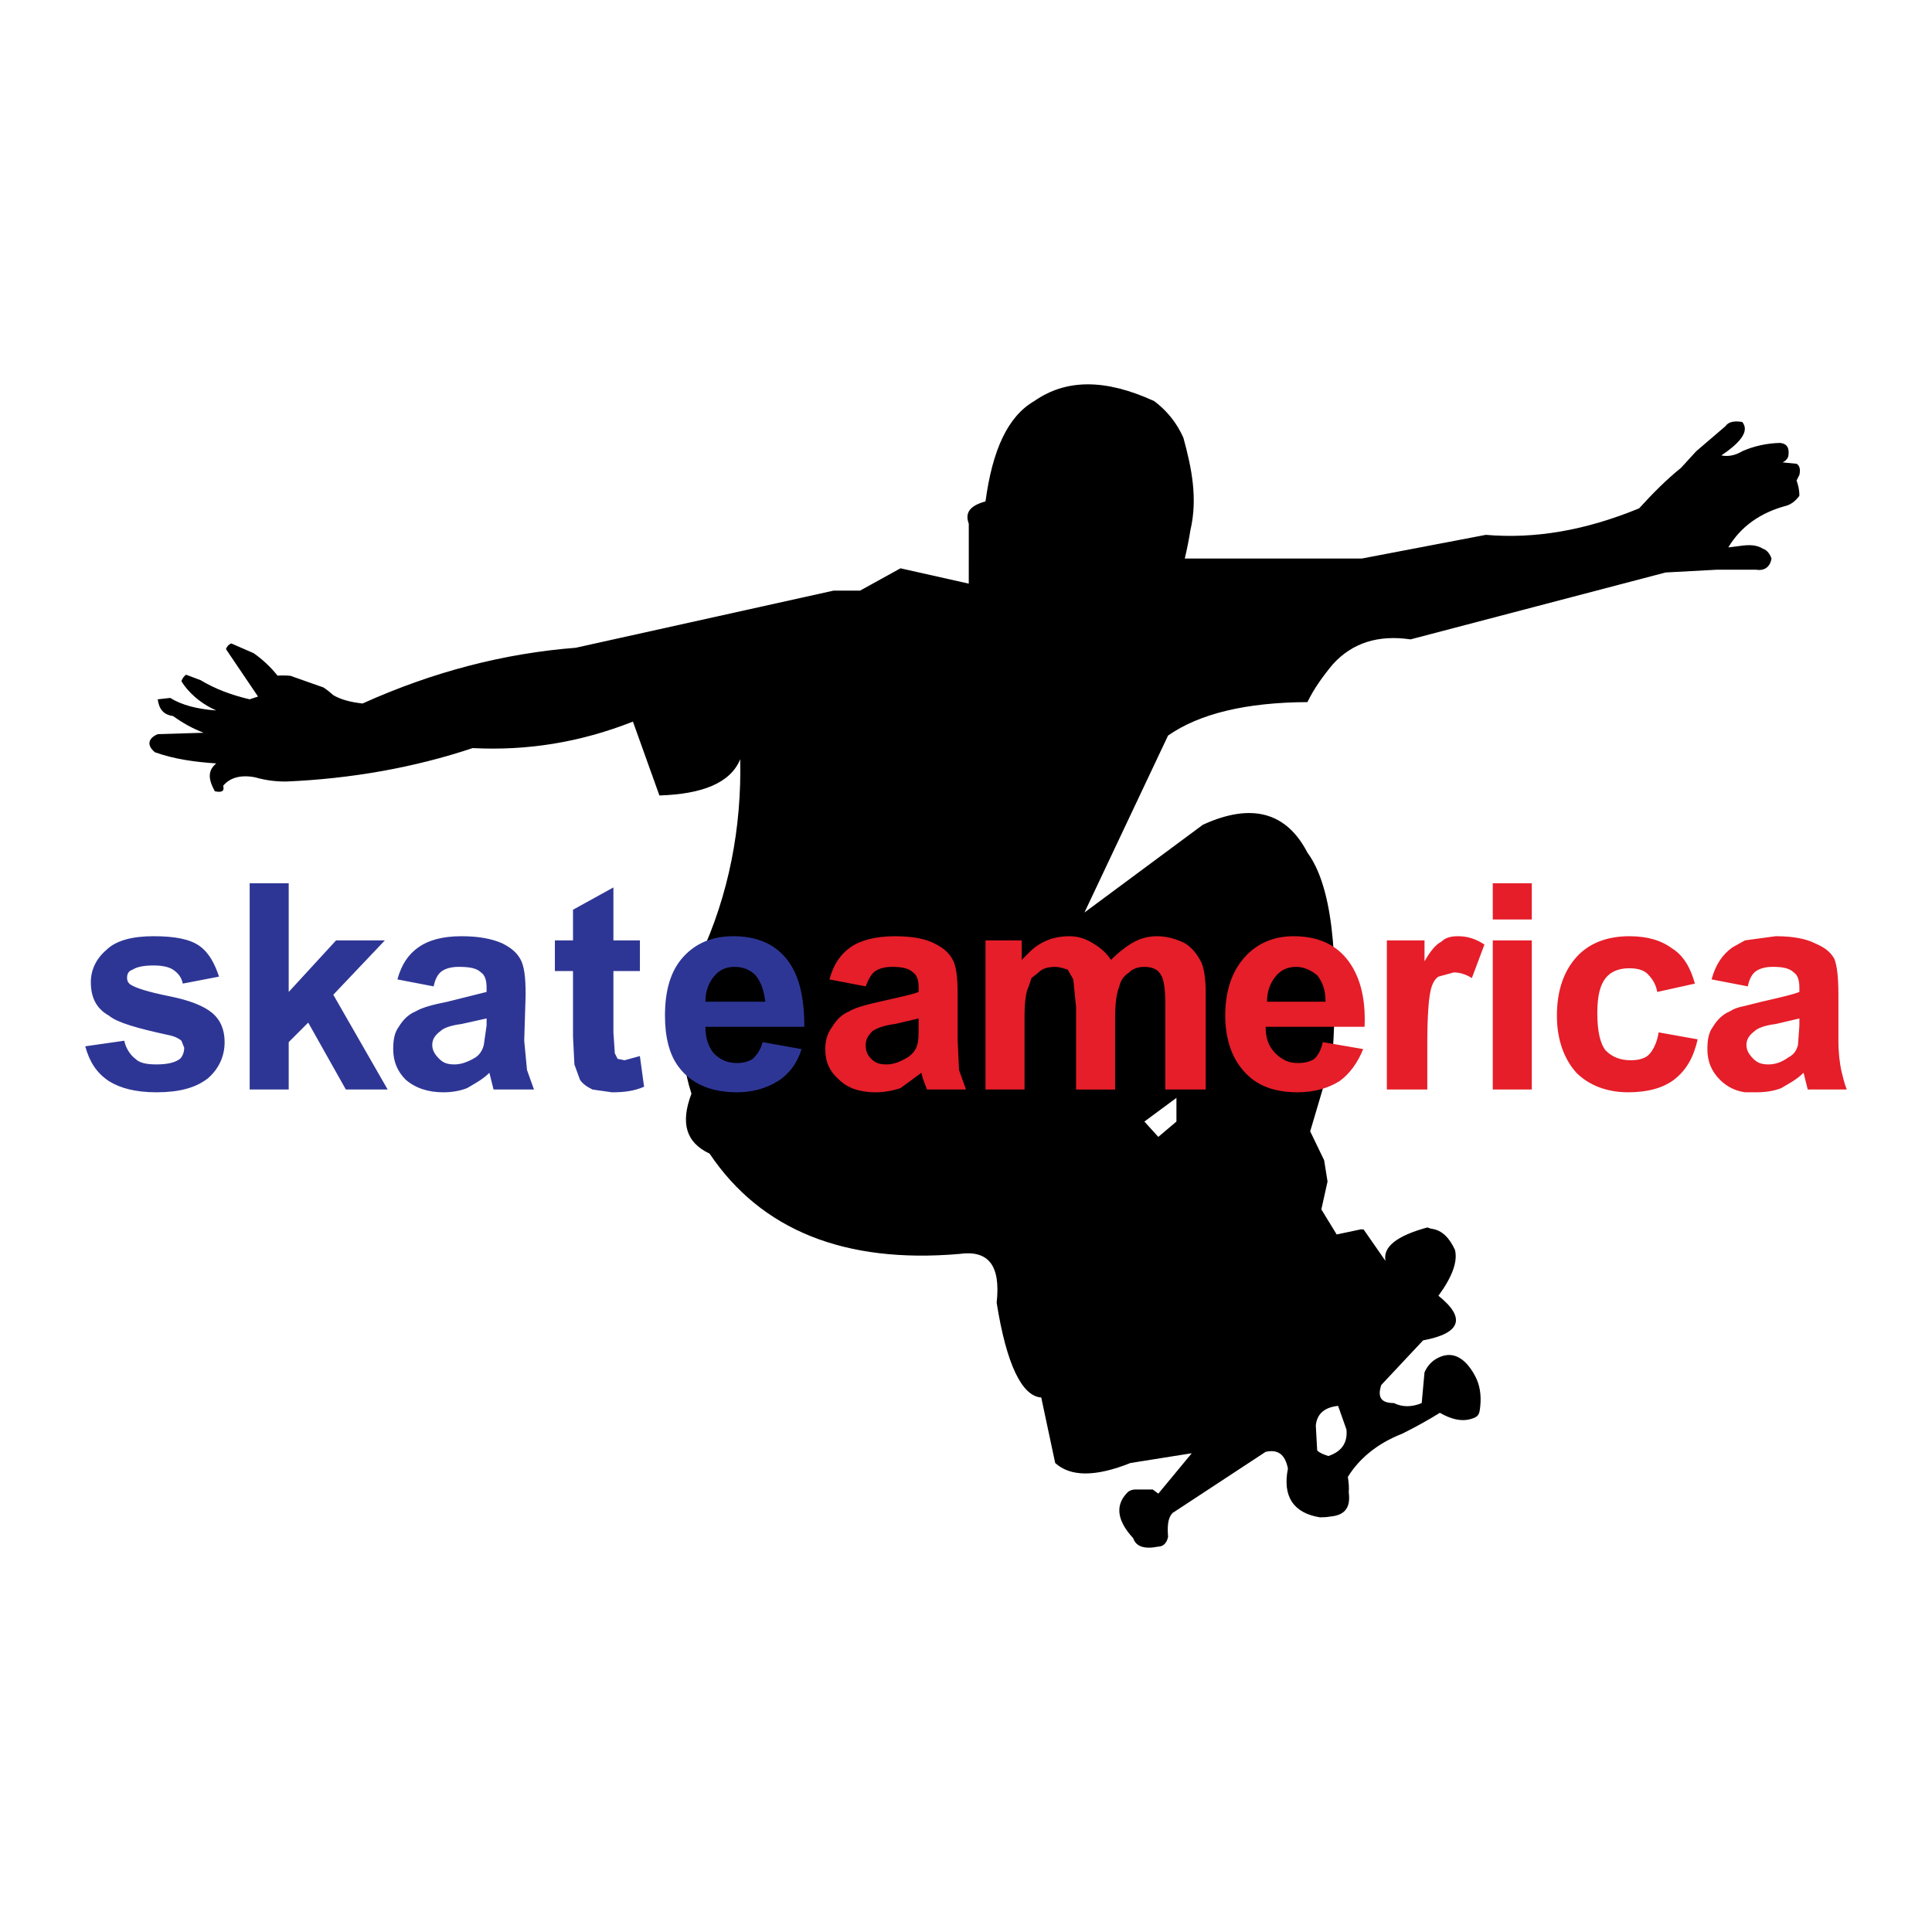 <?xml version="1.0" encoding="utf-8"?>
<!-- Generator: Adobe Illustrator 13.0.0, SVG Export Plug-In . SVG Version: 6.00 Build 14948)  -->
<!DOCTYPE svg PUBLIC "-//W3C//DTD SVG 1.0//EN" "http://www.w3.org/TR/2001/REC-SVG-20010904/DTD/svg10.dtd">
<svg version="1.0" id="Layer_1" xmlns="http://www.w3.org/2000/svg" xmlns:xlink="http://www.w3.org/1999/xlink" x="0px" y="0px"
	 width="192.756px" height="192.756px" viewBox="0 0 192.756 192.756" enable-background="new 0 0 192.756 192.756"
	 xml:space="preserve">
<g>
	<polygon fill-rule="evenodd" clip-rule="evenodd" fill="#FFFFFF" points="0,0 192.756,0 192.756,192.756 0,192.756 0,0 	"/>
	<path fill-rule="evenodd" clip-rule="evenodd" d="M131.277,142.21l0.139,2.502c0.278,0.278,0.695,0.417,1.112,0.557
		c1.252-0.417,1.946-1.252,1.808-2.642l-0.834-2.364C132.25,140.401,131.416,140.958,131.277,142.21L131.277,142.21z
		 M115.565,113.428l1.808-1.529v-2.364l-3.197,2.364L115.565,113.428L115.565,113.428z M135.796,122.648l0.256,0.023l2.178,3.131
		c-0.278-1.391,1.112-2.503,4.171-3.337c0.133,0.038,0.261,0.08,0.385,0.123c1.117,0.129,1.836,0.957,2.373,2.102
		c0.293,1.154-0.249,2.677-1.646,4.588c2.781,2.225,2.225,3.754-1.529,4.449l-4.172,4.45c-0.417,1.251,0,1.807,1.252,1.807
		c0.834,0.417,1.808,0.417,2.78,0l0.279-3.059c0.312-0.729,0.86-1.303,1.701-1.603c1.505-0.537,2.62,0.601,3.346,1.957
		c0.451,0.844,0.639,1.851,0.513,3.049c-0.083,0.802-0.157,1.034-0.987,1.262c-0.888,0.245-1.894,0.024-3.043-0.633
		c-1.112,0.695-2.364,1.391-3.755,2.086c-2.503,0.973-4.31,2.503-5.423,4.31c0.097,0.577,0.127,1.089,0.091,1.538
		c0.165,1.298-0.17,2.285-1.888,2.42c-0.272,0.054-0.596,0.074-0.983,0.074c-2.642-0.417-3.754-2.085-3.198-4.866
		c-0.278-1.391-0.973-1.946-2.225-1.668c-3.097,2.035-6.194,4.07-9.292,6.105c-0.311,0.354-0.566,0.856-0.44,2.375
		c-0.139,0.695-0.557,0.975-0.974,0.975c-1.39,0.277-2.225,0-2.503-0.835c-1.668-1.808-1.807-3.337-0.556-4.588
		c0.139-0.14,0.417-0.278,0.834-0.278h1.669l0.556,0.417l3.337-4.032l-6.118,0.974c-3.476,1.39-5.979,1.39-7.508,0l-1.391-6.535
		c-1.946-0.139-3.476-3.337-4.449-9.455c0.417-3.754-0.834-5.283-3.754-4.866c-11.401,0.974-19.744-2.363-24.888-10.011
		c-2.364-1.112-2.92-3.06-1.808-5.979c-1.391-4.31-1.112-8.759,0.834-13.625c2.92-6.257,4.171-12.931,4.033-19.744
		c-0.974,2.364-3.754,3.477-8.064,3.615l-2.642-7.369c-5.283,2.085-10.567,2.92-15.99,2.642c-5.839,1.946-12.096,3.059-18.631,3.337
		c-1.112,0-2.086-0.139-3.059-0.417c-1.39-0.278-2.502,0-3.198,0.834c0.139,0.556-0.139,0.695-0.834,0.556
		c-0.695-1.251-0.695-2.085,0.139-2.781c-2.085-0.139-4.171-0.417-6.118-1.112c-0.834-0.695-0.695-1.391,0.278-1.808l4.588-0.139
		c-1.113-0.417-2.086-0.973-3.059-1.668c-0.973-0.139-1.391-0.695-1.529-1.668l1.251-0.139c1.112,0.695,2.642,1.112,4.588,1.251
		c-1.251-0.556-2.364-1.39-3.198-2.502l-0.278-0.417c0.093-0.279,0.249-0.494,0.466-0.648l1.453,0.546
		c1.417,0.856,3.025,1.47,4.894,1.91l0.834-0.278l-3.198-4.728c0.101-0.302,0.275-0.458,0.521-0.573l2.232,0.972
		c0.923,0.644,1.709,1.391,2.391,2.243c0.444-0.027,0.873-0.021,1.284,0.017l3.301,1.165c0.338,0.225,0.663,0.48,0.977,0.765
		c0.695,0.417,1.668,0.695,2.92,0.834c7.091-3.198,14.182-5.006,21.273-5.562l25.722-5.701h2.642l4.032-2.225l6.813,1.529V52.25
		c-0.417-1.112,0.139-1.808,1.668-2.225c0.695-5.145,2.225-8.482,4.866-10.011c3.198-2.225,7.092-2.225,11.958,0
		c0.968,0.726,1.755,1.589,2.378,2.618c0.209,0.349,0.385,0.689,0.542,1.043c0.823,3.012,1.449,6.046,0.695,9.242
		c-0.14,0.896-0.325,1.832-0.557,2.809h17.658l12.375-2.364c4.866,0.417,9.872-0.417,15.295-2.642
		c1.39-1.529,2.78-2.919,4.171-4.032l1.529-1.669l2.92-2.502c0.278-0.417,0.834-0.556,1.669-0.417c0.694,0.834,0,1.946-2.086,3.337
		c0.695,0.139,1.391,0,2.086-0.417c1.168-0.519,2.457-0.795,3.754-0.83c0.792,0.069,0.959,0.593,0.845,1.322
		c-0.075,0.267-0.256,0.465-0.567,0.62l1.391,0.14c0.278,0.139,0.417,0.556,0.278,1.112l-0.278,0.557
		c0.14,0.417,0.278,0.834,0.278,1.529c-0.417,0.556-0.834,0.834-1.252,0.973c-2.642,0.695-4.588,2.086-5.839,4.171l1.112-0.139
		c0.973-0.139,1.668-0.139,2.363,0.278c0.417,0.139,0.695,0.556,0.835,0.974c-0.14,0.834-0.695,1.251-1.53,1.112h-3.893
		l-5.146,0.278l-25.443,6.674c-3.233-0.476-5.816,0.351-7.748,2.478c-0.992,1.187-1.881,2.427-2.542,3.78
		c-6.118,0.033-10.753,1.144-13.903,3.336l-1.121,2.372c-1.556,3.292-3.11,6.585-4.667,9.878c-0.852,1.803-1.703,3.605-2.555,5.408
		l11.818-8.759c4.866-2.225,8.343-1.251,10.429,2.781c2.363,3.198,3.197,9.872,2.502,20.3l-2.225,7.508l1.391,2.881l0.34,2.125
		l-0.618,2.781l1.53,2.503L135.796,122.648L135.796,122.648z"/>
	<path fill-rule="evenodd" clip-rule="evenodd" fill="#E51E29" d="M102.635,98.412c-0.278,0.556-0.417,1.528-0.417,3.059v7.229
		h-3.894V93.823h3.615v1.946l0.974-0.973c1.112-0.973,2.363-1.39,3.754-1.39c0.974,0,1.669,0.278,2.363,0.695
		c0.695,0.417,1.391,0.974,1.808,1.668c0.695-0.695,1.391-1.251,2.086-1.668c0.695-0.417,1.529-0.695,2.503-0.695
		s1.946,0.278,2.78,0.695c0.695,0.417,1.252,1.112,1.669,1.947c0.278,0.695,0.417,1.669,0.417,3.059v9.594h-4.032v-8.481
		c0-1.529-0.14-2.502-0.417-2.92c-0.278-0.556-0.834-0.834-1.668-0.834c-0.557,0-1.113,0.139-1.53,0.557
		c-0.417,0.277-0.834,0.695-0.973,1.391c-0.278,0.694-0.417,1.668-0.417,3.197v7.091h-3.894v-8.203l-0.278-2.78l-0.556-0.974
		c-0.418-0.139-0.835-0.278-1.252-0.278c-0.695,0-1.251,0.139-1.668,0.557l-0.695,0.556L102.635,98.412L102.635,98.412
		L102.635,98.412z M134.336,95.631c1.252,1.529,1.947,3.754,1.808,6.812h-9.872c0,1.112,0.278,1.947,0.974,2.643
		c0.695,0.694,1.391,0.973,2.225,0.973c0.695,0,1.251-0.139,1.668-0.417c0.418-0.417,0.695-0.974,0.835-1.669l4.032,0.695
		c-0.557,1.391-1.391,2.503-2.364,3.198c-1.112,0.695-2.503,1.112-4.171,1.112c-2.642,0-4.449-0.834-5.7-2.503
		c-0.974-1.251-1.53-3.059-1.53-5.145c0-2.502,0.695-4.449,1.947-5.839c1.251-1.391,2.92-2.085,4.866-2.085
		C131.277,93.406,133.085,94.101,134.336,95.631L134.336,95.631L134.336,95.631z M143.791,93.962
		c0.417-0.417,0.974-0.556,1.669-0.556c0.973,0,1.807,0.278,2.642,0.834l-1.252,3.337c-0.695-0.417-1.251-0.556-1.808-0.556
		l-1.529,0.417c-0.417,0.278-0.695,0.834-0.834,1.668c-0.139,0.695-0.278,2.364-0.278,5.006v4.588h-4.032V93.823h3.755v2.085
		C142.679,94.936,143.234,94.24,143.791,93.962L143.791,93.962L143.791,93.962z M129.331,96.465c-0.835,0-1.53,0.278-2.086,0.974
		s-0.834,1.529-0.834,2.502h5.839c0-1.111-0.277-1.946-0.834-2.642C130.721,96.743,130.026,96.465,129.331,96.465L129.331,96.465
		L129.331,96.465z M152.828,93.823V108.7h-3.893V93.823H152.828L152.828,93.823L152.828,93.823z M152.828,91.738h-3.893v-3.615
		h3.893V91.738L152.828,91.738L152.828,91.738z M162.562,96.604c-0.974,0-1.808,0.278-2.364,0.973
		c-0.556,0.695-0.834,1.808-0.834,3.477c0,1.807,0.278,3.059,0.834,3.754c0.695,0.695,1.53,0.973,2.503,0.973
		c0.695,0,1.391-0.139,1.808-0.556s0.834-1.252,0.974-2.225l3.894,0.695c-0.418,1.808-1.113,3.059-2.364,4.032
		c-1.112,0.834-2.642,1.251-4.589,1.251c-2.085,0-3.893-0.695-5.144-1.946c-1.252-1.391-1.947-3.337-1.947-5.701
		c0-2.502,0.695-4.449,1.947-5.839c1.251-1.391,3.059-2.085,5.283-2.085c1.808,0,3.198,0.417,4.31,1.251
		c1.113,0.695,1.809,1.946,2.226,3.476l-3.755,0.834c-0.139-0.834-0.556-1.391-0.973-1.808S163.257,96.604,162.562,96.604
		L162.562,96.604L162.562,96.604z M177.161,93.406c1.807,0,3.059,0.278,3.893,0.695c0.974,0.417,1.53,0.834,1.946,1.53
		c0.278,0.695,0.418,1.808,0.418,3.615v4.588c0,1.252,0.139,2.225,0.277,2.92c0.14,0.556,0.278,1.251,0.557,1.946h-3.894
		l-0.277-1.112l-0.14-0.556c-0.695,0.695-1.529,1.112-2.225,1.529c-0.695,0.278-1.529,0.417-2.503,0.417h-1.112
		c-0.973-0.139-1.808-0.556-2.503-1.251c-0.834-0.835-1.251-1.808-1.251-3.06c0-0.973,0.14-1.668,0.557-2.225
		c0.417-0.694,0.973-1.251,1.668-1.529c0.417-0.278,0.835-0.417,1.529-0.556l1.669-0.418c1.808-0.417,3.059-0.694,3.754-0.973
		v-0.417c0-0.695-0.139-1.252-0.557-1.529c-0.417-0.417-1.112-0.557-2.085-0.557c-0.695,0-1.252,0.139-1.669,0.417
		c-0.417,0.278-0.695,0.834-0.834,1.53l-3.615-0.695c0.417-1.53,1.112-2.503,2.086-3.198l1.251-0.695L177.161,93.406L177.161,93.406
		L177.161,93.406z M179.386,104.251l0.139-1.946v-0.695l-2.363,0.557c-1.112,0.139-1.808,0.417-2.086,0.694
		c-0.557,0.417-0.834,0.835-0.834,1.391c0,0.557,0.277,0.974,0.694,1.391c0.418,0.417,0.835,0.556,1.53,0.556
		s1.39-0.277,1.946-0.694C178.968,105.225,179.246,104.808,179.386,104.251L179.386,104.251L179.386,104.251z M89.009,96.465
		c-0.695,0-1.251,0.139-1.668,0.417c-0.417,0.278-0.695,0.834-0.973,1.53l-3.615-0.695c0.417-1.53,1.112-2.503,2.085-3.198
		c0.974-0.695,2.503-1.112,4.449-1.112c1.808,0,3.059,0.278,3.893,0.695c0.834,0.417,1.391,0.834,1.808,1.53
		c0.417,0.695,0.557,1.808,0.557,3.615v4.588l0.139,2.92l0.695,1.946h-3.893l-0.417-1.112l-0.14-0.556l-2.085,1.529
		c-0.834,0.278-1.668,0.417-2.502,0.417c-1.529,0-2.781-0.417-3.615-1.251c-0.973-0.835-1.39-1.808-1.39-3.06
		c0-0.973,0.278-1.668,0.695-2.225c0.417-0.694,0.974-1.251,1.669-1.529c0.695-0.417,1.807-0.695,3.059-0.974
		c1.808-0.417,3.198-0.694,3.893-0.973v-0.417c0-0.695-0.139-1.252-0.556-1.529C90.677,96.604,89.982,96.465,89.009,96.465
		L89.009,96.465L89.009,96.465z M89.287,102.166c-1.112,0.139-1.807,0.417-2.224,0.694c-0.417,0.417-0.695,0.835-0.695,1.391
		c0,0.557,0.139,0.974,0.556,1.391c0.417,0.417,0.834,0.556,1.53,0.556s1.39-0.277,2.085-0.694c0.417-0.278,0.834-0.695,0.973-1.252
		c0.139-0.417,0.139-0.974,0.139-1.946v-0.695L89.287,102.166L89.287,102.166z"/>
	<path fill-rule="evenodd" clip-rule="evenodd" fill="#2E3695" d="M10.59,94.796c0.973-0.973,2.642-1.39,4.728-1.39
		c2.085,0,3.615,0.278,4.588,0.973s1.529,1.808,1.947,3.059l-3.615,0.695c-0.139-0.695-0.556-1.112-0.973-1.391
		c-0.417-0.278-1.112-0.417-1.946-0.417c-0.974,0-1.669,0.139-2.086,0.417c-0.417,0.139-0.556,0.417-0.556,0.834
		c0,0.278,0.139,0.557,0.417,0.695c0.417,0.278,1.668,0.695,3.754,1.112c2.086,0.417,3.477,0.974,4.311,1.669
		c0.834,0.695,1.251,1.668,1.251,2.919c0,1.391-0.556,2.643-1.668,3.615c-1.251,0.974-2.92,1.391-5.145,1.391
		c-2.086,0-3.615-0.417-4.728-1.112c-1.251-0.834-1.946-1.946-2.364-3.476l3.894-0.557c0.139,0.695,0.556,1.391,1.112,1.808
		c0.417,0.417,1.113,0.556,2.086,0.556s1.808-0.139,2.364-0.556c0.278-0.278,0.417-0.695,0.417-1.112l-0.278-0.695
		c-0.139-0.139-0.556-0.417-1.251-0.557c-3.198-0.694-5.144-1.251-5.979-1.946c-1.251-0.695-1.807-1.808-1.807-3.337
		C9.061,96.743,9.616,95.631,10.59,94.796L10.59,94.796L10.59,94.796z M28.804,88.123v10.845l4.727-5.145h4.867l-5.145,5.423
		l5.423,9.454h-4.171l-3.754-6.674l-1.947,1.946v4.728h-3.894V88.123H28.804L28.804,88.123L28.804,88.123z M44.099,96.882
		c-0.417,0.278-0.695,0.834-0.834,1.53l-3.615-0.695c0.417-1.53,1.112-2.503,2.085-3.198c0.973-0.695,2.364-1.112,4.31-1.112
		c1.808,0,3.059,0.278,4.032,0.695c0.834,0.417,1.391,0.834,1.808,1.53s0.557,1.808,0.557,3.615l-0.14,4.588l0.278,2.92l0.695,1.946
		h-4.032l-0.417-1.668c-0.695,0.695-1.529,1.112-2.225,1.529c-0.695,0.278-1.529,0.417-2.364,0.417
		c-1.529,0-2.781-0.417-3.754-1.251c-0.834-0.835-1.251-1.808-1.251-3.06c0-0.973,0.139-1.668,0.556-2.225
		c0.417-0.694,0.974-1.251,1.668-1.529c0.695-0.417,1.808-0.695,3.198-0.974l3.893-0.973v-0.417c0-0.695-0.139-1.252-0.556-1.529
		c-0.417-0.417-1.112-0.557-2.225-0.557C45.072,96.465,44.516,96.604,44.099,96.882L44.099,96.882L44.099,96.882z M55.361,93.823
		h1.808v-3.059l4.032-2.225v5.284h2.642v3.059h-2.642V103l0.139,2.086l0.278,0.556l0.695,0.139l1.529-0.417l0.417,3.06
		c-0.973,0.417-1.946,0.556-3.198,0.556l-1.946-0.278c-0.557-0.277-0.974-0.556-1.251-0.973l-0.556-1.53l-0.139-2.78v-6.535h-1.808
		V93.823L55.361,93.823L55.361,93.823z M73.297,96.465c-0.834,0-1.529,0.278-2.085,0.974c-0.557,0.695-0.834,1.529-0.834,2.502
		h5.979c-0.139-1.111-0.417-1.946-0.973-2.642C74.826,96.743,74.131,96.465,73.297,96.465L73.297,96.465L73.297,96.465z
		 M73.158,93.406c2.225,0,4.032,0.695,5.284,2.225c1.251,1.529,1.807,3.754,1.807,6.812h-9.872c0,1.112,0.278,1.947,0.834,2.643
		c0.695,0.694,1.39,0.973,2.363,0.973c0.556,0,1.112-0.139,1.53-0.417c0.417-0.417,0.834-0.974,0.973-1.669l3.893,0.695
		c-0.417,1.391-1.251,2.503-2.364,3.198s-2.502,1.112-4.032,1.112c-2.642,0-4.588-0.834-5.84-2.503
		c-0.973-1.251-1.39-3.059-1.39-5.145c0-2.502,0.556-4.449,1.807-5.839S71.072,93.406,73.158,93.406L73.158,93.406L73.158,93.406z
		 M48.548,101.609l-2.503,0.557c-1.112,0.139-1.808,0.417-2.085,0.694c-0.556,0.417-0.834,0.835-0.834,1.391
		c0,0.557,0.278,0.974,0.695,1.391s0.834,0.556,1.53,0.556c0.695,0,1.39-0.277,2.085-0.694c0.417-0.278,0.695-0.695,0.834-1.252
		l0.278-1.946V101.609L48.548,101.609z"/>
</g>
</svg>
